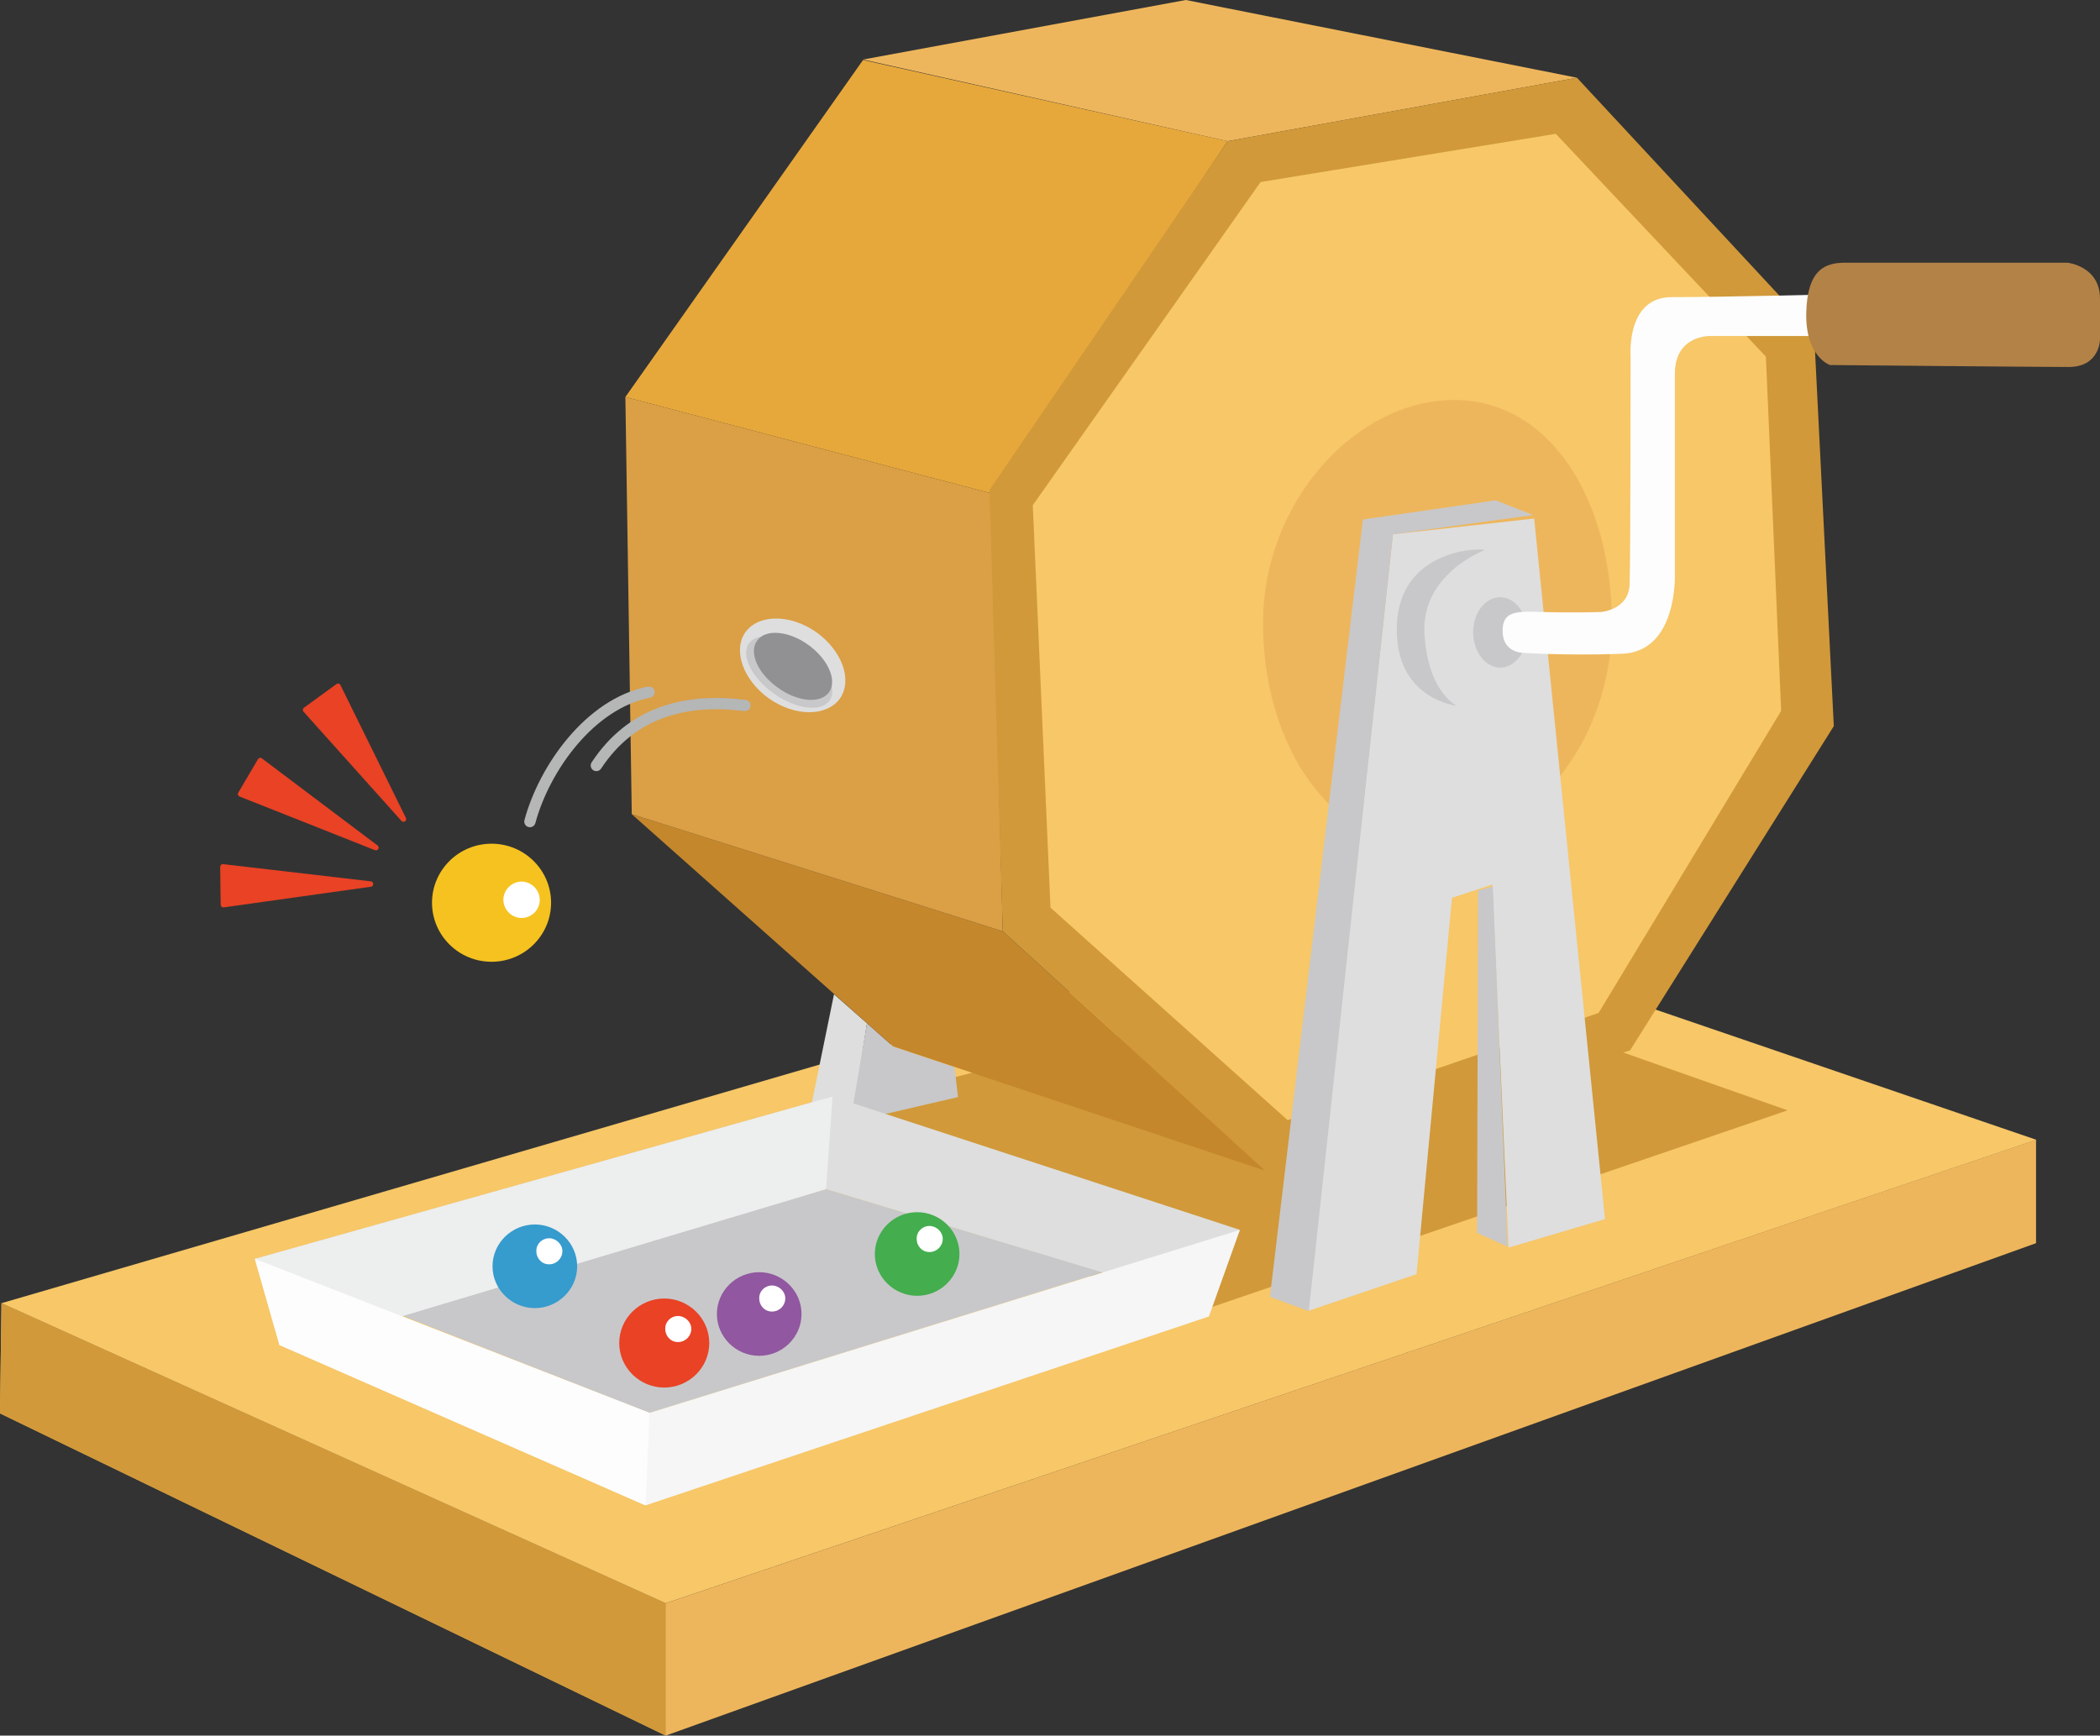 <?xml version="1.0" encoding="UTF-8"?><svg id="_レイヤー_2" xmlns="http://www.w3.org/2000/svg" viewBox="0 0 42.68 35.28"><rect x="0" y="0" width="42.68" height="35.28" fill="#333333" stroke="none"/><defs><style>.cls-1{fill:#fff;}.cls-2{fill:#f6f6f6;}.cls-3{fill:#c5872c;}.cls-4{fill:#eeb65c;}.cls-5{fill:#9157a0;}.cls-6{fill:#dedede;}.cls-7{fill:#e7a83b;}.cls-8{fill:#369bcd;}.cls-9{fill:#f7c768;}.cls-10{fill:#c8c8ca;}.cls-11{fill:#fdfdfd;}.cls-12{fill:#edeeee;}.cls-13{stroke:#b5b6b6;stroke-width:.23px;}.cls-13,.cls-14{fill:none;stroke-linecap:round;stroke-linejoin:round;}.cls-15{fill:#44ad4e;}.cls-14{stroke:#e94225;stroke-width:.11px;}.cls-16{fill:#919194;}.cls-17{fill:#db9f45;}.cls-18{fill:#e94225;}.cls-19{fill:#f5c21f;}.cls-20{fill:#d19939;}.cls-21{fill:#b28247;}</style></defs><g id="_レイヤー_1-2"><polygon class="cls-9" points=".03 26.49 27.59 18.45 41.39 23.17 13.53 32.59 .03 26.49"/><polygon class="cls-20" points="15.33 22.94 28.09 19.67 36.33 22.57 24.04 26.77 15.33 22.94"/><polygon class="cls-4" points="0 28.73 .03 26.49 13.53 32.59 41.38 23.17 41.38 25.27 13.53 35.28 0 28.73"/><polygon class="cls-6" points="16.48 22.51 16.95 20.21 17.62 20.8 17.36 22.46 16.48 22.51"/><polygon class="cls-10" points="18.15 21.27 19.4 21.69 19.47 22.3 17.28 22.81 17.62 20.8 18.15 21.27"/><polygon class="cls-3" points="12.84 16.55 20.38 18.93 25.72 23.8 18.15 21.27 12.84 16.55"/><polygon class="cls-17" points="12.84 16.55 12.71 8.07 20.15 10.03 20.38 18.93 12.84 16.55"/><polygon class="cls-7" points="12.71 8.07 17.54 1.22 24.95 2.87 20.15 10.03 12.71 8.07"/><polygon class="cls-4" points="17.54 1.21 24.1 0 32.05 1.58 24.95 2.87 17.54 1.21"/><polygon class="cls-20" points="25.72 23.8 20.38 18.93 20.11 9.96 24.95 2.87 32.05 1.58 36.87 6.77 37.27 14.76 33.13 21.35 25.72 23.8"/><polygon class="cls-9" points="26.17 22.77 21.35 18.45 20.99 10.27 25.62 3.7 31.62 2.72 35.89 7.25 36.2 14.45 32.49 20.59 26.17 22.77"/><path class="cls-4" d="m32.76,12.67c0,2.51-1.79,4.54-3.74,4.54s-3.35-2.03-3.35-4.54,1.92-4.54,3.88-4.54,3.21,2.03,3.21,4.54"/><polygon class="cls-6" points="31.18 10.54 32.62 24.78 30.66 25.36 30.33 17.98 29.51 18.25 28.79 25.9 26.58 26.65 28.31 10.86 31.18 10.54"/><polygon class="cls-10" points="26.6 26.65 25.81 26.36 27.7 10.56 30.4 10.17 31.16 10.47 28.31 10.86 26.6 26.65"/><polygon class="cls-10" points="30.02 25.06 30.04 18.1 30.34 18.02 30.64 25.34 30.02 25.06"/><path class="cls-10" d="m29.63,14.35s-1.3-.12-1.24-1.65c.06-1.49,1.59-1.57,1.79-1.52,0,0-1.3.48-1.23,1.7s.68,1.48.68,1.48"/><path class="cls-10" d="m31.04,12.85c0,.4-.25.72-.55.72s-.55-.32-.55-.72.25-.71.55-.71.55.32.55.71"/><path class="cls-11" d="m34.04,7.59v4.04s.08,1.62-1.08,1.66c-1.16.04-2.01-.02-2.01-.02,0,0-.39,0-.41-.41-.02-.44.26-.44.82-.42.56.02,1.18,0,1.18,0,0,0,.56-.04.58-.56s.02-4.65.02-4.65c0,0-.09-1.19.83-1.19,1.03,0,3.44-.06,3.44-.06v.85h-2.63s-.74-.04-.74.77"/><polygon class="cls-10" points="13.2 28.72 8.04 26.69 16.79 24.17 22.41 25.86 13.2 28.72"/><polygon class="cls-6" points="5.18 25.59 16.92 22.29 25.2 25 24.11 26.38 16.79 24.17 8.02 26.8 5.18 25.59"/><polygon class="cls-12" points="5.18 25.59 16.92 22.29 16.79 24.17 8.02 26.8 5.18 25.59"/><path class="cls-8" d="m11.73,25.74c0,.47-.39.85-.86.85s-.86-.38-.86-.85.39-.85.86-.85.86.38.86.85"/><path class="cls-19" d="m11.2,18.35c0,.66-.54,1.2-1.21,1.2s-1.21-.54-1.21-1.2.54-1.2,1.21-1.2,1.21.54,1.21,1.2"/><path class="cls-5" d="m16.29,26.71c0,.47-.39.85-.86.85s-.86-.38-.86-.85.39-.85.86-.85.86.38.86.85"/><path class="cls-18" d="m14.36,27.3c0,.47-.39.85-.86.85s-.86-.38-.86-.85.39-.85.86-.85.86.38.86.85"/><path class="cls-14" d="m14.36,27.3c0,.47-.39.85-.86.85s-.86-.38-.86-.85.39-.85.86-.85.86.38.86.85Z"/><path class="cls-15" d="m19.5,25.49c0,.47-.39.85-.86.85s-.86-.38-.86-.85.39-.85.86-.85.86.38.86.85"/><polygon class="cls-2" points="5.68 27.34 13.12 30.6 24.57 26.76 25.2 25 13.2 28.72 5.18 25.59 5.68 27.34"/><polygon class="cls-20" points="0 28.73 .03 26.49 13.53 32.59 13.53 35.28 0 28.73"/><polygon class="cls-11" points="5.68 27.34 13.12 30.6 13.2 28.72 5.18 25.59 5.68 27.34"/><path class="cls-1" d="m10.97,18.29c0,.21-.17.37-.37.37s-.37-.17-.37-.37.17-.37.37-.37.37.17.37.37"/><path class="cls-1" d="m11.43,25.43c0,.15-.12.27-.27.27s-.26-.12-.26-.27.12-.26.26-.26.27.12.27.26"/><path class="cls-1" d="m14.05,27.01c0,.15-.12.27-.27.27s-.26-.12-.26-.27.12-.26.26-.26.27.12.27.26"/><path class="cls-1" d="m15.96,26.39c0,.15-.12.27-.27.27s-.26-.12-.26-.27.12-.26.26-.26.27.12.27.26"/><path class="cls-1" d="m19.16,25.18c0,.15-.12.27-.27.27s-.26-.12-.26-.27.12-.26.26-.26.27.12.27.26"/><path class="cls-21" d="m37.19,7.42s-.5-.17-.48-1.06c.02-.89.39-1.02.79-1.02h4.52s.66.07.66.73v.83s0,.56-.64.56c-.52,0-4.85-.04-4.85-.04"/><polygon class="cls-18" points="8.2 16.65 6.87 13.95 6.21 14.43 8.2 16.65"/><polygon class="cls-14" points="8.2 16.65 6.87 13.95 6.21 14.43 8.2 16.65"/><polygon class="cls-18" points="7.64 17.23 5.29 15.46 4.89 16.14 7.64 17.23"/><polygon class="cls-14" points="7.64 17.23 5.29 15.46 4.89 16.14 7.64 17.23"/><polygon class="cls-18" points="7.53 17.97 4.53 17.62 4.54 18.39 7.53 17.97"/><polygon class="cls-14" points="7.53 17.97 4.53 17.62 4.54 18.39 7.53 17.97"/><path class="cls-6" d="m17.07,14.2c-.27.37-.91.37-1.44,0-.53-.38-.74-.98-.48-1.35.27-.37.91-.37,1.44,0,.53.38.74.98.48,1.35"/><path class="cls-10" d="m16.86,14.24c-.17.24-.68.18-1.13-.14-.45-.32-.68-.78-.51-1.02.17-.24.68-.18,1.13.14.45.32.68.78.51,1.02"/><path class="cls-16" d="m16.85,14.07c-.17.24-.64.2-1.04-.09-.41-.29-.6-.72-.42-.96.17-.24.64-.2,1.04.09.4.29.59.72.42.96"/><path class="cls-13" d="m15.14,14.34c-1.21-.15-2.3.13-3.02,1.22"/><path class="cls-13" d="m13.19,14.07c-1.2.23-2.13,1.55-2.42,2.63"/></g></svg>